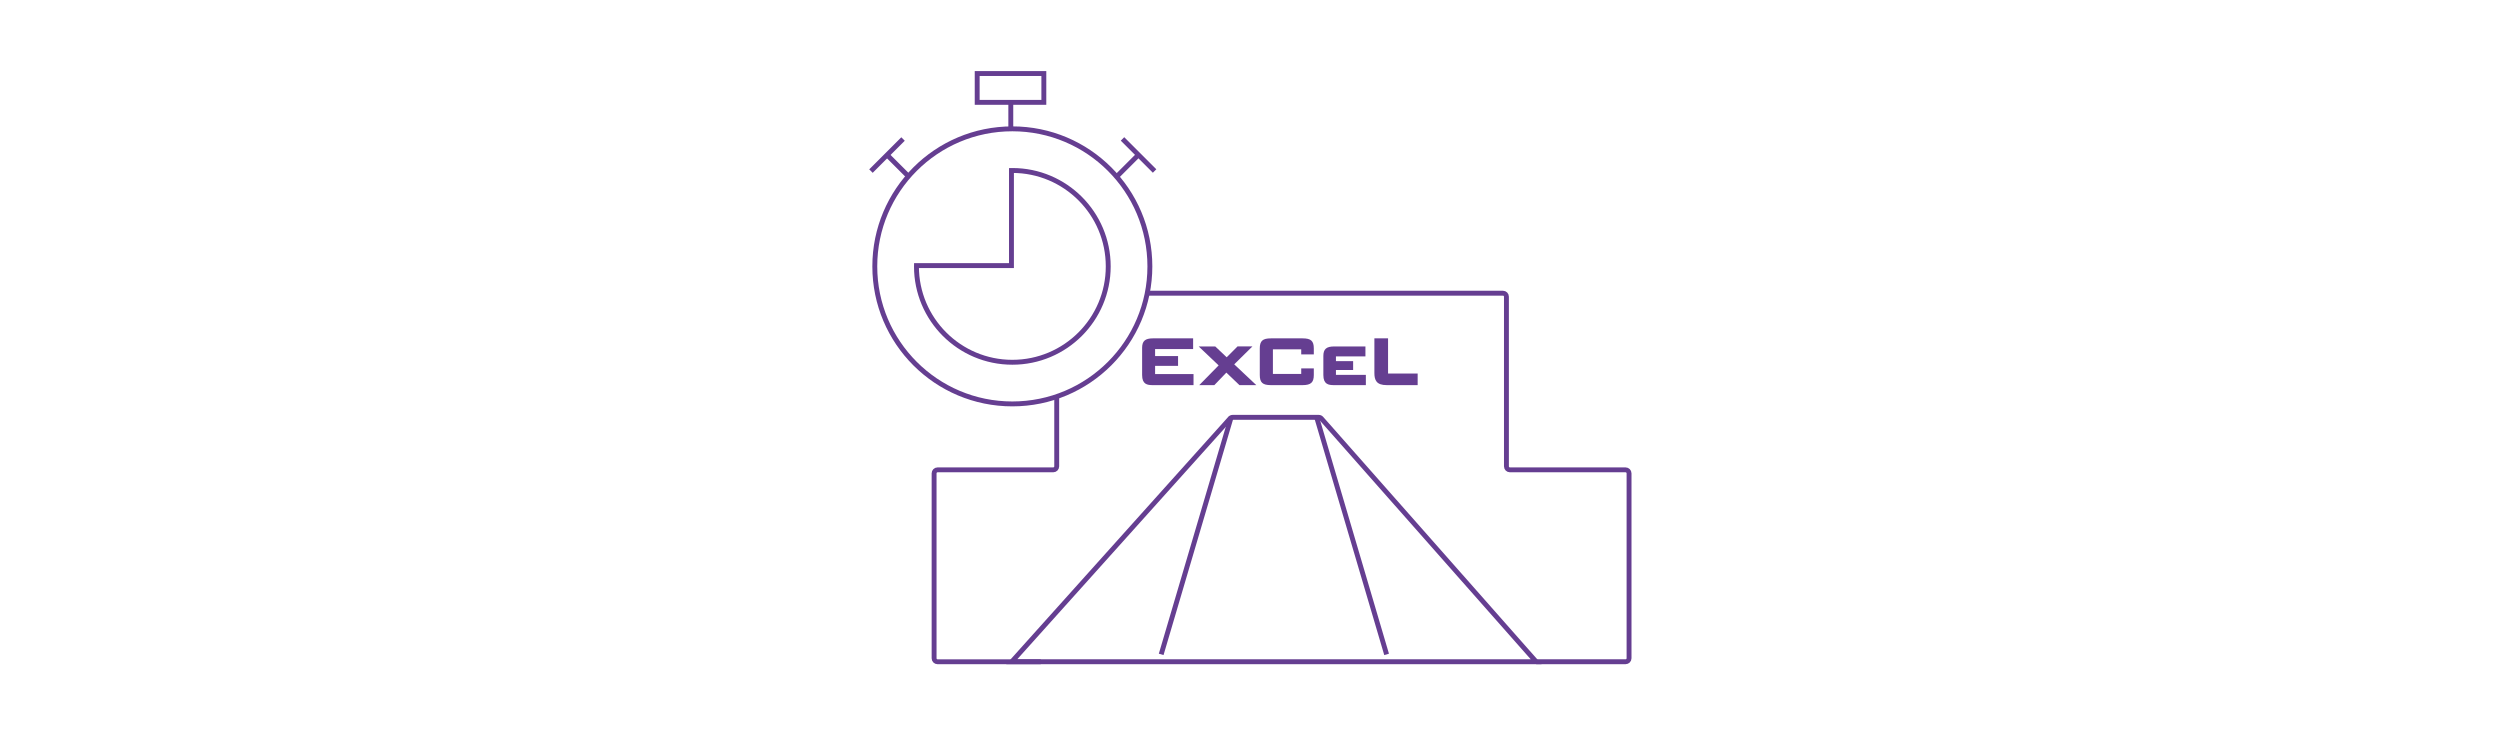 <?xml version="1.0" encoding="utf-8"?>
<!-- Generator: Adobe Illustrator 22.1.0, SVG Export Plug-In . SVG Version: 6.00 Build 0)  -->
<svg version="1.1" id="Layer_1" xmlns="http://www.w3.org/2000/svg" xmlns:xlink="http://www.w3.org/1999/xlink" x="0px" y="0px"
	 viewBox="0 0 680 200" style="enable-background:new 0 0 680 200;" xml:space="preserve">
<style type="text/css">
	.st0{fill:none;stroke:#653E91;stroke-width:1.333;stroke-miterlimit:10;}
	.st1{fill:#653E91;}
	.st2{fill:none;stroke:#653E91;stroke-width:1.333;stroke-linecap:round;stroke-miterlimit:10;}
	.st3{fill:none;stroke:#653E91;stroke-width:1.216;stroke-miterlimit:10;}
	.st4{fill:none;stroke:#653E91;stroke-width:1.212;stroke-miterlimit:10;}
	.st5{fill:none;stroke:#653E91;stroke-width:1.231;stroke-miterlimit:10;}
	.st6{fill:#FFFFFF;stroke:#653E91;stroke-width:1.231;stroke-miterlimit:10;}
</style>
<g>
	<path class="st0" d="M287.426,108.035v18.821c0,0.52-0.422,0.942-0.942,0.942h-31.467c-0.52,0-0.942,0.422-0.942,0.942v32.245
		v18.08c0,0.516,0.419,0.935,0.935,0.935h28.078"/>
	<path class="st0" d="M312.323,79.747h96.485c0.52,0,0.942,0.422,0.942,0.942v46.167c0,0.52,0.422,0.942,0.942,0.942h31.467
		c0.52,0,0.942,0.422,0.942,0.942v50.311c0,0.52-0.422,0.942-0.942,0.942h-24.323"/>
	<path class="st0" d="M335.286,113.514H358.7c0.27,0,0.527,0.116,0.706,0.318l58.429,66.161H275.192l59.394-66.167
		C334.764,113.627,335.019,113.514,335.286,113.514z"/>
	<line class="st0" x1="334.866" y1="113.514" x2="315.841" y2="177.993"/>
	<line class="st0" x1="358.131" y1="113.514" x2="377.156" y2="177.993"/>
	<g>
		<path class="st1" d="M314.187,101.745v-2.238h6.245v-2.659h-6.245v-1.898h10.342v-2.918h-10.929c-2.12,0-2.944,0.726-2.944,2.58
			V102c0,2.545,1.391,2.756,2.941,2.756h11.043v-3.01H314.187z"/>
		<path class="st1" d="M363.376,101.962v-1.318h4.675v-2.41h-4.675v-1.297h8.022v-2.703h-8.504c-2.117,0-2.941,0.725-2.941,2.584
			V102c0,2.544,1.391,2.755,2.937,2.755h8.623v-2.793H363.376z"/>
		<path class="st1" d="M335.711,99.099c0.337-0.334,4.944-4.872,4.944-4.872h-4.051c0,0-2.632,2.636-2.945,2.951
			c-0.325-0.309-3.107-2.942-3.107-2.942h-4.508c0,0,5.088,4.828,5.428,5.15c-0.33,0.334-5.276,5.367-5.276,5.367h4.1
			c0,0,2.951-3.067,3.273-3.4c0.332,0.321,3.559,3.402,3.559,3.402h4.588C341.717,104.755,336.061,99.427,335.711,99.099"/>
		<path class="st1" d="M357.356,96.399v-1.612c0-2.058-0.771-2.753-3.067-2.753h-8.585c-2.274,0-3.043,0.696-3.043,2.753V102
			c0,2.059,0.769,2.755,3.043,2.755h8.585c2.266,0,3.067-0.721,3.067-2.755v-1.802h-3.423v1.503h-7.702v-6.681h7.702v1.38H357.356z"
			/>
		<path class="st1" d="M377.552,101.597v-9.564h-3.719v9.419c0,1.979,0.57,3.301,3.366,3.301l8.404,0.002v-3.157H377.552z"/>
	</g>
	<circle class="st0" cx="275.356" cy="72.454" r="37.411"/>
	<path class="st0" d="M275.356,46.372c-0.081,0-0.159,0.011-0.239,0.012v25.861h-25.832c-0.001,0.07-0.011,0.139-0.011,0.209
		c0,14.405,11.677,26.082,26.082,26.082c14.405,0,26.082-11.677,26.082-26.082C301.439,58.049,289.761,46.372,275.356,46.372z"/>
	<line class="st0" x1="245.626" y1="37.813" x2="236.901" y2="46.538"/>
	<line class="st0" x1="241.29" y1="42.15" x2="247.141" y2="48.001"/>
	<line class="st0" x1="274.938" y1="35.122" x2="274.938" y2="27.99"/>
	<rect x="265.795" y="20" class="st0" width="18.131" height="7.84"/>
	<line class="st0" x1="305.321" y1="37.787" x2="314.047" y2="46.512"/>
	<line class="st0" x1="309.658" y1="42.123" x2="303.806" y2="47.975"/>
</g>
</svg>
